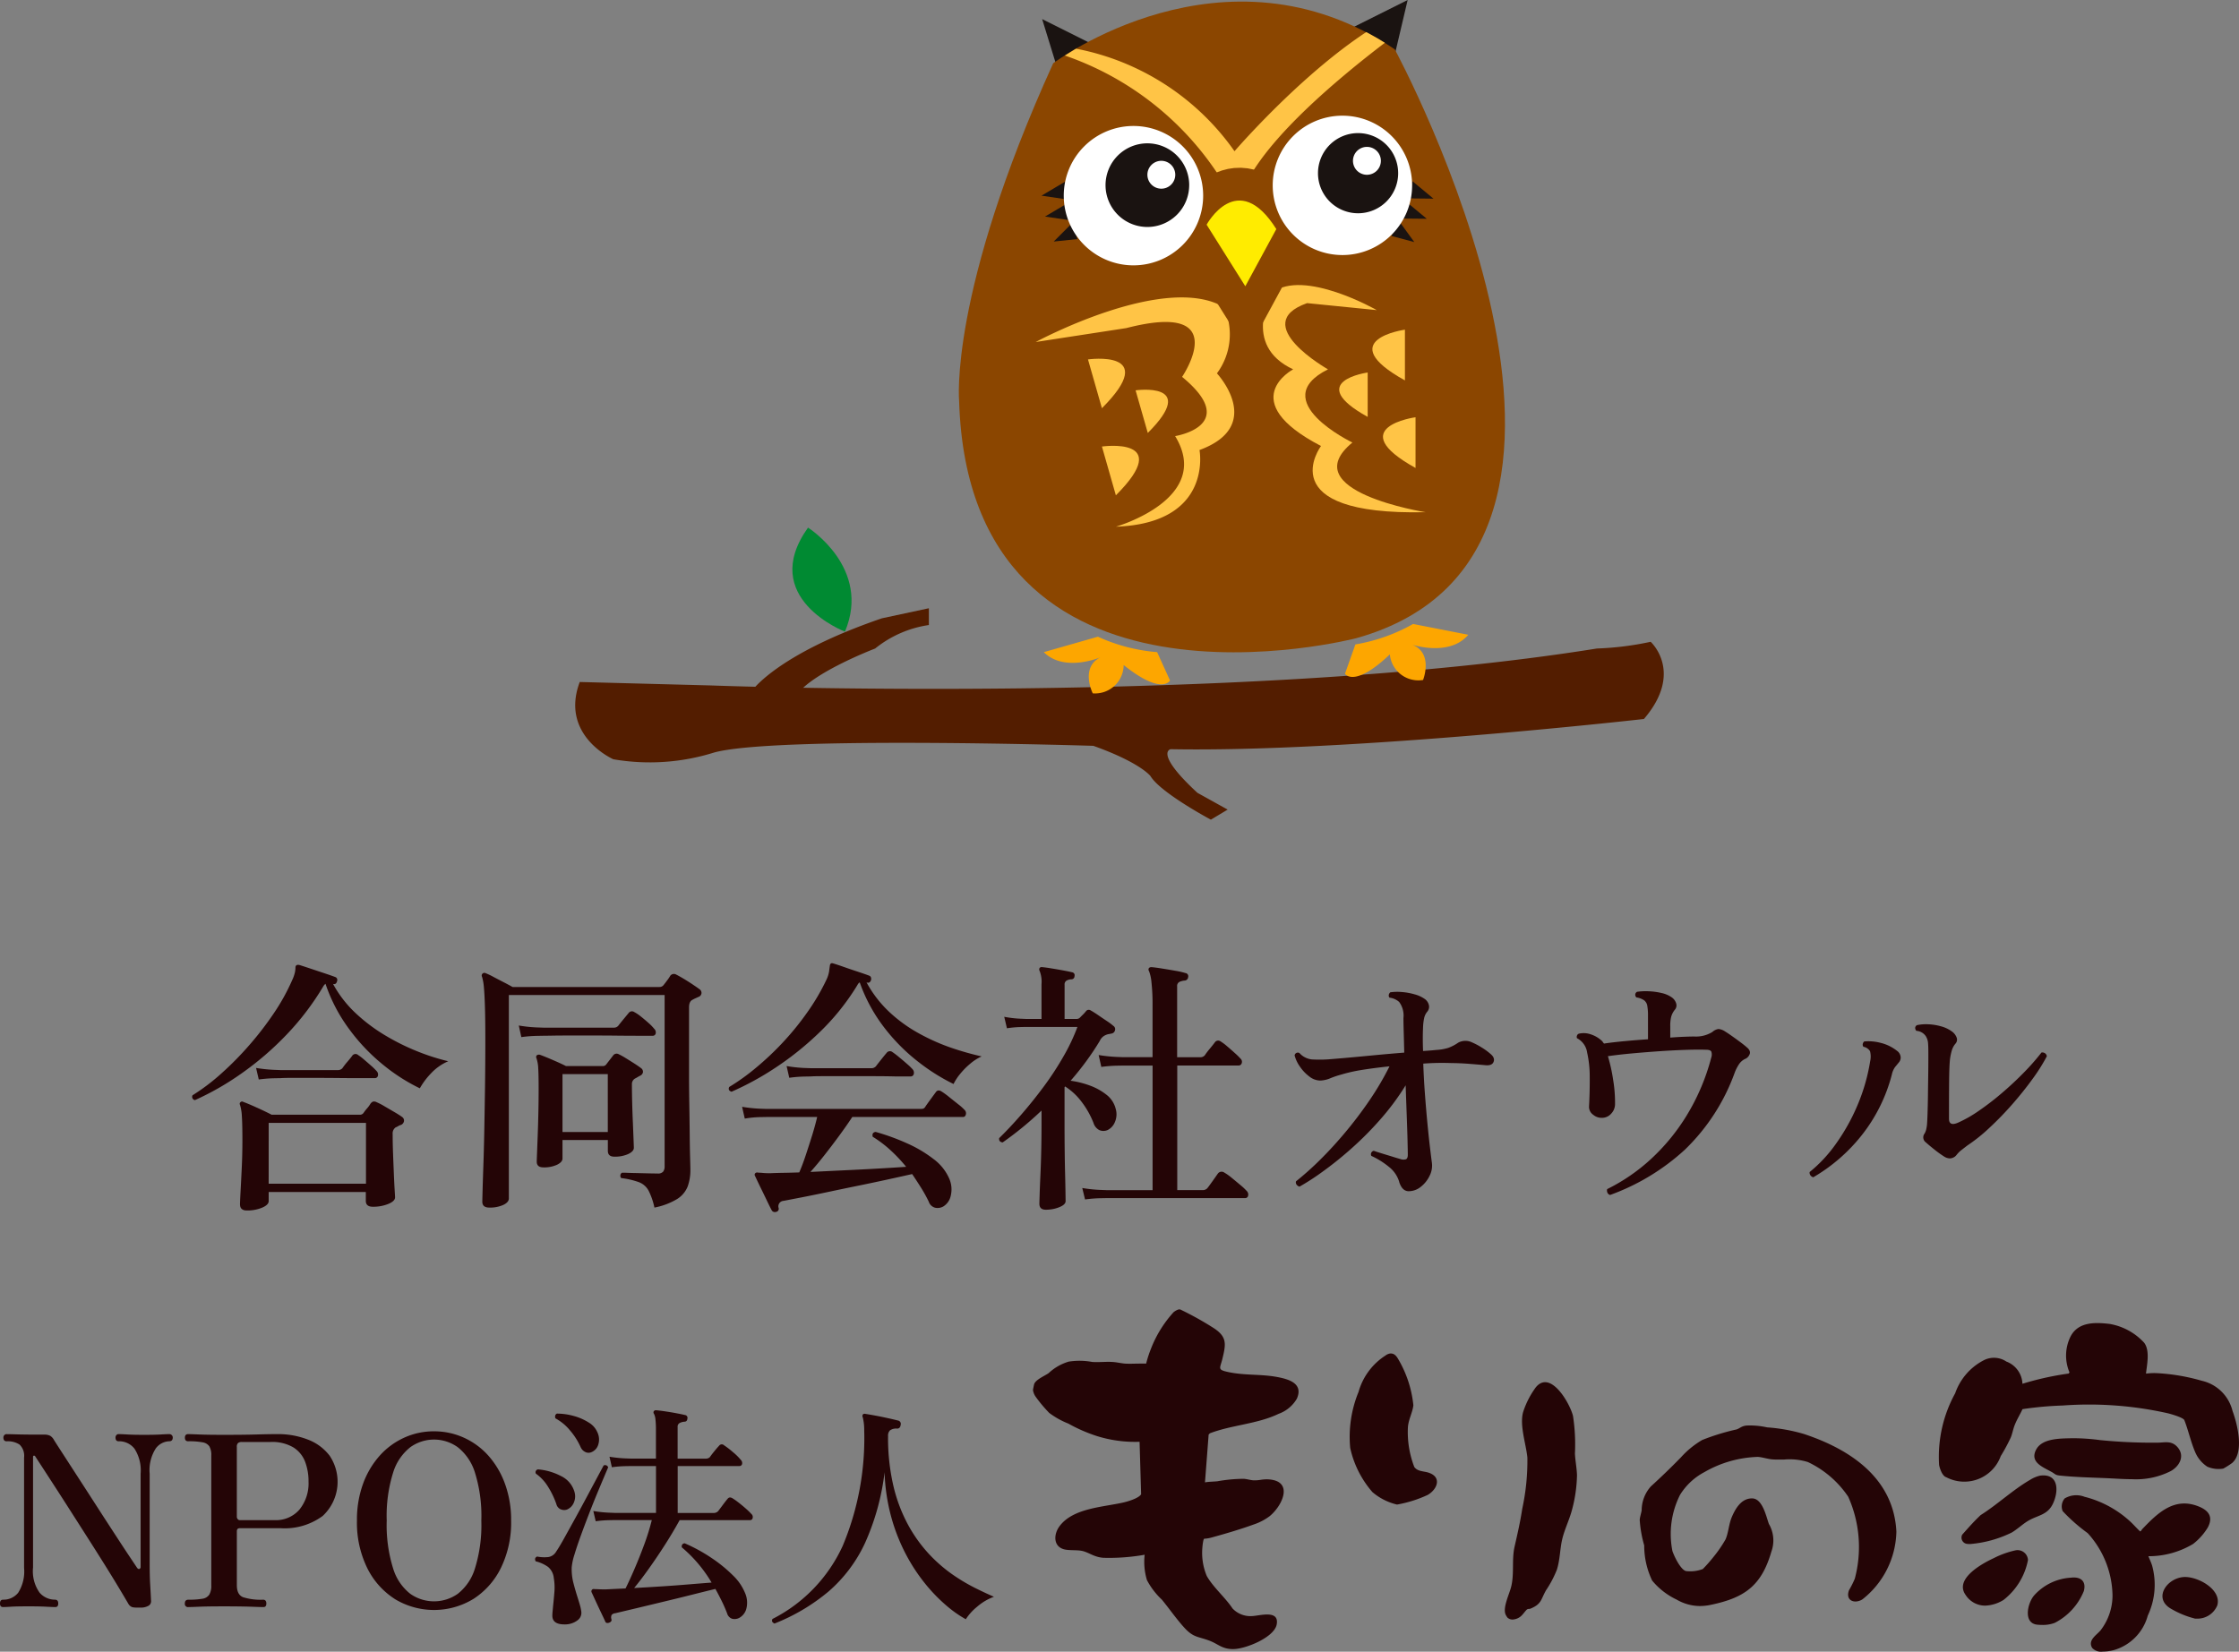<svg xmlns="http://www.w3.org/2000/svg" xmlns:xlink="http://www.w3.org/1999/xlink" width="136.555" height="100.76" viewBox="0 0 136.555 100.76">
  <rect x="0" y="0" width="136.555" height="100.76" fill="#808080" stroke="none"/>
  <defs>
    <clipPath id="clip-path">
      <rect id="長方形_25684" data-name="長方形 25684" width="66.39" height="50" fill="none"/>
    </clipPath>
    <clipPath id="clip-path-2">
      <path id="パス_50490" data-name="パス 50490" d="M166.5,4.436c-6.377,14.028-5.739,20.618-5.739,20.618C161.4,45.672,185,39.508,185,39.508c18.918-5.313,2.338-35.922,2.338-35.922A16.423,16.423,0,0,0,178,.674a21.04,21.04,0,0,0-11.5,3.762" transform="translate(-160.748 -0.674)" fill="none"/>
    </clipPath>
  </defs>
  <g id="footer_logo" transform="translate(18003.703 23718)">
    <path id="合体_15" data-name="合体 15" d="M127.6,41.766c-.282-.469.265-.774.516-1.074a3.5,3.5,0,0,0,.725-2.119,5.783,5.783,0,0,0-1.512-3.805,10.627,10.627,0,0,1-1.529-1.345.759.759,0,0,1,.123-.774,1.387,1.387,0,0,1,1.212-.1,6.437,6.437,0,0,1,2.786,1.508c.209.193.394.412.6.6.05.011.1-.1.136-.139.944-.988,1.959-1.977,3.444-1.377.616.249.894.645.545,1.29a3.683,3.683,0,0,1-.89.995,5.255,5.255,0,0,1-2.727.748c.078.2.171.382.231.588a4.417,4.417,0,0,1-.27,3.039,3,3,0,0,1-2.067,2.1,2.727,2.727,0,0,1-.682.093A.733.733,0,0,1,127.6,41.766Zm-52.379.074c-.7,0-.9-.3-1.457-.513-.7-.265-.97-.179-1.528-.788-.48-.525-.921-1.163-1.375-1.716a4.491,4.491,0,0,1-.91-1.192,3.847,3.847,0,0,1-.139-1.546,12.443,12.443,0,0,1-2.517.186c-.587-.041-.9-.347-1.334-.427-.282-.053-.678-.02-.977-.072-.742-.13-.752-.895-.372-1.417.819-1.124,2.673-1.174,3.914-1.461.273-.063.928-.257,1.07-.5l-.094-3.2a7.789,7.789,0,0,1-2.6-.349,9.57,9.57,0,0,1-1.742-.76,5,5,0,0,1-1.169-.653,8.6,8.6,0,0,1-.844-1.011A.975.975,0,0,1,63,26.04c0-.029.064-.344.076-.374.111-.279.639-.491.882-.662a3.064,3.064,0,0,1,1.219-.7,4.268,4.268,0,0,1,1.442.021c.209.013.419.007.63,0s.405-.013.605,0c.249.013.521.082.769.1.231.013.47.006.708,0,.192,0,.384-.01.571,0a7.242,7.242,0,0,1,.3-.923,7.161,7.161,0,0,1,1.373-2.213.967.967,0,0,1,.309-.17.218.218,0,0,0,.043,0,.294.294,0,0,1,.05,0,19.489,19.489,0,0,1,2.017,1.12c.867.553.775,1,.556,1.906-.141.582-.328.651.386.8,1.012.211,1.975.11,2.975.3.711.134,1.591.4,1.183,1.32a2.1,2.1,0,0,1-1.116.924c-1.285.623-2.852.674-4.187,1.187l-.077.077-.223,2.916c.242-.044.5-.041.752-.066a9.539,9.539,0,0,1,1.609-.151c.2.013.423.085.616.094a2.425,2.425,0,0,0,.417-.031,2.555,2.555,0,0,1,.387-.032c1.658.041.983,1.568.171,2.243a3.425,3.425,0,0,1-1,.519c-.763.279-1.736.566-2.524.781a1.982,1.982,0,0,1-.475.081c-.064.022-.106.447-.112.538A3.651,3.651,0,0,0,73.6,37.38c.393.694,1.126,1.31,1.572,1.982a1.494,1.494,0,0,0,1.175.465c.477-.015,1.676-.407,1.52.5-.139.805-1.916,1.508-2.633,1.511Zm49.035-1.488c-.869-.089-.606-1.28-.216-1.763a3.261,3.261,0,0,1,2.262-1.105c.592-.076.953.209.788.82a3.767,3.767,0,0,1-1.772,1.936,2.03,2.03,0,0,1-.783.125A2.744,2.744,0,0,1,124.256,40.351ZM33.687,39.8q0-.1.015-.254c.01-.1.02-.211.029-.327q.043-.378.08-.844a3.455,3.455,0,0,0-.036-.872,1,1,0,0,0-.349-.676,2.212,2.212,0,0,0-.756-.342c-.068-.135-.038-.232.088-.291a2.216,2.216,0,0,0,.7.029.68.68,0,0,0,.465-.335q.189-.276.5-.836t.683-1.235q.371-.676.72-1.33t.618-1.155l.37-.691a.19.19,0,0,1,.276.116c-.038.087-.118.274-.239.56s-.264.627-.429,1.024-.334.821-.508,1.272-.34.889-.494,1.315-.284.809-.385,1.148a3.648,3.648,0,0,0-.167.77,3.382,3.382,0,0,0,.1.945q.117.45.247.858.072.232.138.451a2.754,2.754,0,0,1,.095.421.56.56,0,0,1-.211.552,1.247,1.247,0,0,1-.763.261h-.04Q33.687,40.338,33.687,39.8Zm13.429.2A9.364,9.364,0,0,0,51.4,35.534a16.959,16.959,0,0,0,1.308-7.027,3.37,3.37,0,0,0-.029-.487,3.138,3.138,0,0,0-.058-.312.184.184,0,0,1,0-.175.144.144,0,0,1,.146-.043q.2.029.589.1t.785.16q.4.087.617.145a.207.207,0,0,1,.174.262c-.019.155-.092.232-.218.232a.649.649,0,0,0-.436.109.447.447,0,0,0-.116.342,12.918,12.918,0,0,0,.327,3.052,9.621,9.621,0,0,0,.887,2.354,8.767,8.767,0,0,0,1.25,1.758,9.048,9.048,0,0,0,1.417,1.25,11.177,11.177,0,0,0,1.4.843q.669.334,1.177.552a3.23,3.23,0,0,0-1.017.6,3.278,3.278,0,0,0-.7.77,7.161,7.161,0,0,1-1.177-.828,10.038,10.038,0,0,1-1.279-1.315,10.955,10.955,0,0,1-1.184-1.795,11.362,11.362,0,0,1-.9-2.274,11.761,11.761,0,0,1-.414-2.754,14.748,14.748,0,0,1-1.192,4.316,8.8,8.8,0,0,1-2.216,2.95,11.9,11.9,0,0,1-3.306,1.962Q47.014,40.177,47.116,40Zm-10.2.16q-.072-.16-.239-.509t-.335-.712l-.254-.552a.133.133,0,0,1,.015-.16c.029-.048.087-.063.174-.043.078,0,.169,0,.276.007s.237.007.393.007l.581-.029.625-.029q.247-.494.559-1.221t.6-1.511a14.294,14.294,0,0,0,.443-1.439H37.51l-.378.007a6.738,6.738,0,0,0-.8.066l-.146-.625a7.732,7.732,0,0,0,.93.1l.393.015h2.5V30.673h-1.5l-.378.007a7.137,7.137,0,0,0-.813.066l-.146-.64a8.179,8.179,0,0,0,.937.1l.385.014h1.511V28.464a5.437,5.437,0,0,0-.029-.632.97.97,0,0,0-.088-.342.14.14,0,0,1-.014-.16.161.161,0,0,1,.16-.058q.189.015.531.065t.69.116c.232.044.407.08.523.109a.172.172,0,0,1,.146.218q-.015.189-.189.189a.752.752,0,0,0-.284.08.248.248,0,0,0-.123.24v1.933h1.7a.357.357,0,0,0,.262-.087q.087-.131.276-.363t.29-.335a.2.2,0,0,1,.305-.029,5.358,5.358,0,0,1,.538.414,3.411,3.411,0,0,1,.48.473.266.266,0,0,1,.08.254.159.159,0,0,1-.167.124H41.332v2.863h2.18a.365.365,0,0,0,.291-.116q.1-.131.284-.378t.284-.363q.117-.16.32-.029a4.024,4.024,0,0,1,.377.27q.233.182.444.37a3.923,3.923,0,0,1,.312.305.242.242,0,0,1,.08.247.152.152,0,0,1-.153.131h-4.3q-.407.741-.9,1.511t-.981,1.453q-.486.684-.894,1.177.828-.044,1.693-.1t1.657-.123q.792-.065,1.373-.109a8.371,8.371,0,0,0-1.817-2.15q-.029-.218.174-.247a9.991,9.991,0,0,1,1.635.893A8.608,8.608,0,0,1,44.7,37.343a3.106,3.106,0,0,1,.734,1.061,1.472,1.472,0,0,1,.081.988.889.889,0,0,1-.444.552.615.615,0,0,1-.428.043.487.487,0,0,1-.3-.335q-.145-.377-.327-.748t-.385-.734q-.6.145-1.41.349t-1.686.414l-1.664.4-1.345.319a.32.32,0,0,0-.225.109.374.374,0,0,0-.007.269c.02.087-.029.155-.146.2a.31.31,0,0,1-.1.018A.139.139,0,0,1,36.913,40.163Zm55.014-.255a.8.8,0,0,1-.118-.207c-.145-.417.223-1.18.339-1.608.222-.823.036-1.684.222-2.5s.341-1.484.469-2.314a13.883,13.883,0,0,0,.312-3.121c-.085-.847-.5-2.008-.247-2.815a5.291,5.291,0,0,1,.759-1.467c.9-1.1,2.081.979,2.27,1.741a11.469,11.469,0,0,1,.118,2.295c.02.44.113.888.126,1.328a8.767,8.767,0,0,1-.325,2.182c-.157.564-.445,1.157-.575,1.713-.146.619-.128,1.233-.328,1.868a6.543,6.543,0,0,1-.662,1.254c-.327.58-.263.834-.951,1.12-.062.026-.127,0-.2.043s-.264.324-.384.42a.838.838,0,0,1-.5.2A.45.45,0,0,1,91.927,39.908Zm41.931.072a5.561,5.561,0,0,1-1.446-.594c-1.092-.618-.309-1.821.713-1.934.846-.093,2.4.743,2.1,1.733a1.31,1.31,0,0,1-1.264.8C133.926,39.984,133.892,39.983,133.858,39.98ZM24.066,38.775a4.707,4.707,0,0,1-1.679-1.9A6.3,6.3,0,0,1,21.77,34a6.417,6.417,0,0,1,.37-2.238,5.282,5.282,0,0,1,1.018-1.722,4.489,4.489,0,0,1,1.5-1.1,4.332,4.332,0,0,1,1.81-.385,4.383,4.383,0,0,1,1.817.385,4.469,4.469,0,0,1,1.5,1.1A5.28,5.28,0,0,1,30.8,31.763,6.417,6.417,0,0,1,31.173,34a6.3,6.3,0,0,1-.618,2.878,4.7,4.7,0,0,1-1.679,1.9,4.616,4.616,0,0,1-4.81,0Zm.959-9.25a3.142,3.142,0,0,0-1.046,1.54A8.827,8.827,0,0,0,23.586,34a8.835,8.835,0,0,0,.393,2.929,3.1,3.1,0,0,0,1.046,1.54,2.513,2.513,0,0,0,2.892,0,3.1,3.1,0,0,0,1.047-1.54A8.856,8.856,0,0,0,29.356,34a8.847,8.847,0,0,0-.392-2.936,3.143,3.143,0,0,0-1.047-1.54,2.479,2.479,0,0,0-2.892,0ZM8.072,39.284a.461.461,0,0,1-.254-.225q-.174-.3-.538-.908t-.858-1.4q-.495-.793-1.047-1.657L4.287,33.39q-.538-.843-1-1.555t-.763-1.177q-.306-.465-.378-.581a.076.076,0,0,0-.08-.036c-.034,0-.051.032-.051.08v6.743a2.259,2.259,0,0,0,.4,1.534,1.244,1.244,0,0,0,.937.428q.2,0,.2.232t-.2.218c-.1,0-.279-.008-.545-.022s-.613-.022-1.04-.022q-.756,0-1.09.022c-.223.015-.388.022-.494.022Q0,39.277,0,39.058c0-.155.063-.232.189-.232a1.146,1.146,0,0,0,.923-.428,2.435,2.435,0,0,0,.356-1.519V30.164a.946.946,0,0,0-.276-.8,1.309,1.309,0,0,0-.785-.2q-.2,0-.2-.232a.221.221,0,0,1,.051-.139.181.181,0,0,1,.153-.065q.116,0,.661.015t1.621.014a.752.752,0,0,1,.371.073.669.669,0,0,1,.225.247q.059.1.356.559t.734,1.134l.945,1.46L6.336,33.8l.945,1.453q.436.668.727,1.1l.349.523c.048.068.1.092.146.073a.125.125,0,0,0,.073-.131V31.138A2.429,2.429,0,0,0,8.2,29.612a1.192,1.192,0,0,0-.967-.45q-.188,0-.188-.232a.224.224,0,0,1,.05-.139.166.166,0,0,1,.138-.065q.161,0,.538.022t1.032.022q.625,0,1-.022c.247-.015.419-.022.516-.022a.2.2,0,0,1,.16.065.2.2,0,0,1,.058.139c0,.155-.072.232-.218.232A1.066,1.066,0,0,0,9.5,29.6a2.454,2.454,0,0,0-.371,1.548v5.479q0,.771.029,1.25T9.213,38.9a.311.311,0,0,1-.146.291.938.938,0,0,1-.538.116q-.093,0-.17,0A1.2,1.2,0,0,1,8.072,39.284Zm7.223-.029q-.6-.021-1.635-.022-.973,0-1.5.022t-.669.022a.193.193,0,0,1-.218-.218q0-.232.218-.232a4.746,4.746,0,0,0,.85-.058.612.612,0,0,0,.421-.247,1.078,1.078,0,0,0,.124-.581V30.033a1.065,1.065,0,0,0-.116-.559.621.621,0,0,0-.414-.247,4.43,4.43,0,0,0-.879-.065q-.2,0-.2-.218c0-.145.068-.218.2-.218.078,0,.3.007.661.022s.87.022,1.519.022q1.221,0,1.977-.022t1.279-.022a4.99,4.99,0,0,1,1.867.334,3.016,3.016,0,0,1,1.323.981,2.847,2.847,0,0,1-.421,3.676,3.9,3.9,0,0,1-2.551.749H14.619q-.174,0-.174.189V37.94q0,.581.378.734a3.536,3.536,0,0,0,1.221.153q.2,0,.2.232t-.2.218Q15.9,39.277,15.3,39.254Zm-.771-9.991a.3.3,0,0,0-.08.247v4.258a.219.219,0,0,0,.051.138.15.15,0,0,0,.123.066h2.136a1.882,1.882,0,0,0,1.511-.647,2.539,2.539,0,0,0,.552-1.708,3.335,3.335,0,0,0-.211-1.213,1.78,1.78,0,0,0-.719-.872,2.536,2.536,0,0,0-1.381-.327H14.75A.38.38,0,0,0,14.525,29.263Zm87.713,9.547a4.34,4.34,0,0,1-1.474-1.152,4.956,4.956,0,0,1-.484-2.144,7.388,7.388,0,0,1-.274-1.551c.014-.2.089-.4.12-.592a2.189,2.189,0,0,1,.557-1.453c.628-.573,1.244-1.166,1.838-1.777a5.476,5.476,0,0,1,1.292-1.056,13.7,13.7,0,0,1,2.1-.646c.225-.08.292-.2.6-.237a4.8,4.8,0,0,1,1.261.111,10.481,10.481,0,0,1,2.251.405c2.813.933,5.47,2.688,5.635,5.954a5.392,5.392,0,0,1-2.078,4.138c-.48.293-1.048.065-.81-.564a5.863,5.863,0,0,0,.352-.7,7.51,7.51,0,0,0-.4-5,6.1,6.1,0,0,0-2.458-2.116,3.767,3.767,0,0,0-1.439-.155c-.238,0-.476.01-.714-.007-.294-.021-.608-.132-.9-.154a6.935,6.935,0,0,0-3.268.932,3.871,3.871,0,0,0-1.483,1.39A5.311,5.311,0,0,0,102,35.859c.107.319.49,1.123.82,1.22a2.132,2.132,0,0,0,1.033-.123,8.821,8.821,0,0,0,.638-.721,7.86,7.86,0,0,0,.745-1.079c.175-.384.2-.91.37-1.331.223-.538.591-1.192,1.264-1.177.624.015.845,1.086,1.012,1.555a2,2,0,0,1,.155,1.686c-.6,2.072-1.616,2.814-3.676,3.247a3.359,3.359,0,0,1-.692.077A2.857,2.857,0,0,1,102.238,38.81Zm17.636-.286c-.68-.977,1.021-1.907,1.721-2.231a5.512,5.512,0,0,1,1.343-.481.637.637,0,0,1,.748.594,4.055,4.055,0,0,1-1.492,2.435,2.272,2.272,0,0,1-1.122.347A1.413,1.413,0,0,1,119.874,38.525Zm.155-3.1a.386.386,0,0,1-.354-.565c.364-.409.723-.819,1.124-1.194,1.012-.638,1.989-1.558,3.012-2.148a1.98,1.98,0,0,1,.608-.258c1.119-.152,1.157.889.806,1.673-.328.732-.912.727-1.5,1.066-.347.2-.683.525-1.03.731a7.041,7.041,0,0,1-2.523.7A1.109,1.109,0,0,1,120.03,35.429ZM34.189,33.311A.47.47,0,0,1,33.934,33a5.106,5.106,0,0,0-.508-1.061,2.7,2.7,0,0,0-.741-.8.176.176,0,0,1,.131-.261,3.656,3.656,0,0,1,1.4.407,1.535,1.535,0,0,1,.8.9.957.957,0,0,1-.022.727.773.773,0,0,1-.428.421.513.513,0,0,1-.37-.022Zm51.01-.289a3.549,3.549,0,0,1-1.495-.758,6.079,6.079,0,0,1-1.356-2.694,7.214,7.214,0,0,1,.508-3.417A3.893,3.893,0,0,1,84.5,23.931a.61.61,0,0,1,.281-.122c.312-.025.435.239.568.468a6.9,6.9,0,0,1,.851,2.688c-.046.435-.3.874-.332,1.338a5.888,5.888,0,0,0,.389,2.428c.209.288.582.246.885.351.817.279.507,1.029-.078,1.358a7.475,7.475,0,0,1-1.859.583Zm33.473-1.675c-.221-.1-.363-.506-.407-.737a8.027,8.027,0,0,1,.979-4.374,3.593,3.593,0,0,1,1.714-2,1.361,1.361,0,0,1,1.41.064,1.509,1.509,0,0,1,.979,1.355,17.917,17.917,0,0,1,2.819-.624l.052-.069a2.616,2.616,0,0,1,.066-2.195c.47-.9,1.5-.868,2.388-.762a3.707,3.707,0,0,1,2.1,1.147c.363.485.169,1.323.111,1.884a3.862,3.862,0,0,1,.6-.032,12.133,12.133,0,0,1,2.806.468,2.5,2.5,0,0,1,1.871,1.838c.3.807.729,2.549-.034,3.184a4.91,4.91,0,0,1-.53.335,1.7,1.7,0,0,1-.977-.119,1.991,1.991,0,0,1-.759-.941c-.249-.591-.4-1.292-.64-1.9-.086-.162-.8-.363-1.006-.415a21.979,21.979,0,0,0-6.413-.473,21.112,21.112,0,0,0-2.45.222c-.149.323-.342.63-.473.964-.1.251-.142.513-.237.753a10.655,10.655,0,0,1-.617,1.145,2.363,2.363,0,0,1-3.352,1.275Zm9.754.064c-.926-.039-1.885-.06-2.807-.158-.276-.029-.28-.1-.472-.208-.554-.312-1.373-.6-.963-1.376.371-.7,1.489-.673,2.181-.692a12.5,12.5,0,0,1,1.72.114,32.021,32.021,0,0,0,3.49.156c.435,0,.832-.136,1.189.23.515.531.2,1.176-.362,1.5a4.685,4.685,0,0,1-2.353.5C129.5,31.476,128.95,31.433,128.425,31.411Zm-92.7-1.581a.589.589,0,0,1-.305-.291,4.134,4.134,0,0,0-.669-1.054,3,3,0,0,0-.872-.719.225.225,0,0,1-.015-.175.178.178,0,0,1,.1-.116A3.825,3.825,0,0,1,35,27.621a3.3,3.3,0,0,1,.909.4,1.269,1.269,0,0,1,.523.589,1.021,1.021,0,0,1,.058.748.711.711,0,0,1-.392.458.489.489,0,0,1-.206.048A.476.476,0,0,1,35.722,29.83ZM47.075,15.086q-.1-.181-.3-.6t-.417-.858q-.212-.442-.31-.654a.13.13,0,0,1,.016-.164.172.172,0,0,1,.18-.033q.114,0,.294.017t.442.016c.24-.011.51-.019.809-.024s.619-.013.957-.025q.2-.458.4-1.063t.392-1.218q.188-.613.3-1.1H46.764l-.425.008a6.333,6.333,0,0,0-.916.09l-.163-.719a9.1,9.1,0,0,0,1.054.114l.433.016H56.1a.852.852,0,0,0,.2-.016.244.244,0,0,0,.131-.114c.066-.1.172-.249.319-.45s.253-.346.319-.433q.131-.2.36-.049a4.481,4.481,0,0,1,.449.327l.564.45a2.966,2.966,0,0,1,.376.335.282.282,0,0,1,.09.286q-.041.155-.172.155H51.98q-.343.523-.793,1.136t-.9,1.186q-.449.572-.858,1.03l2.068-.1q1.071-.049,2.06-.106t1.709-.106a9.513,9.513,0,0,0-.94-1,7.029,7.029,0,0,0-1.1-.834q-.065-.263.18-.295a13.459,13.459,0,0,1,1.922.7,7.766,7.766,0,0,1,1.61.956,2.951,2.951,0,0,1,.949,1.177,1.639,1.639,0,0,1,.1,1.054,1.008,1.008,0,0,1-.458.662.7.7,0,0,1-.5.074.556.556,0,0,1-.384-.368,8.691,8.691,0,0,0-.475-.858q-.261-.417-.539-.826-.654.147-1.513.335t-1.782.376q-.923.188-1.807.376t-1.6.327l-1.145.221a.333.333,0,0,0-.294.441.188.188,0,0,1-.147.229.294.294,0,0,1-.085.013A.215.215,0,0,1,47.075,15.086Zm-32.438-.377c0-.087.01-.333.032-.736s.047-.888.074-1.455.041-1.134.041-1.7q0-1.014-.033-1.48a2.785,2.785,0,0,0-.114-.7.124.124,0,0,1,.032-.163.129.129,0,0,1,.164-.017q.311.114.834.351t.9.433h5.379a.265.265,0,0,0,.229-.114A2.6,2.6,0,0,1,22.4,8.84a1.869,1.869,0,0,0,.2-.278.379.379,0,0,1,.155-.123.334.334,0,0,1,.221.041,3.868,3.868,0,0,1,.458.237l.6.351q.311.181.49.311a.264.264,0,0,1,.115.253.3.3,0,0,1-.2.237.555.555,0,0,0-.148.065,1.077,1.077,0,0,1-.163.082.447.447,0,0,0-.18.409q0,.54.024,1.185t.049,1.235q.024.588.049.989t.024.449c0,.153-.136.286-.409.4a2.426,2.426,0,0,1-.948.172c-.284,0-.426-.12-.426-.36v-.54H16.387v.556q0,.229-.4.4a2.324,2.324,0,0,1-.924.172Q14.637,15.086,14.638,14.709Zm1.749-1.259h5.935V9.739H16.387Zm47.005,1.226c0-.044.006-.232.016-.564s.027-.744.049-1.235.039-1,.05-1.537.016-1.03.016-1.488V8.987a20.3,20.3,0,0,1-2.371,1.945c-.163-.022-.234-.109-.212-.262q.653-.637,1.357-1.447T63.67,7.508a18.487,18.487,0,0,0,1.2-1.84,11.786,11.786,0,0,0,.842-1.782h-3.14l-.36.008a6.589,6.589,0,0,0-.8.074l-.164-.7a6.915,6.915,0,0,0,.932.114l.392.017h.949V1.287a1.814,1.814,0,0,0-.115-.818.179.179,0,0,1,0-.18A.161.161,0,0,1,63.572.24q.2.016.547.074c.234.038.472.079.711.123s.426.082.557.115a.179.179,0,0,1,.147.229.191.191,0,0,1-.213.2.679.679,0,0,0-.278.082.274.274,0,0,0-.114.261V3.4h.719a.3.3,0,0,0,.2-.066c.054-.055.12-.123.2-.2s.147-.16.212-.237a.208.208,0,0,1,.262-.017c.12.066.267.158.442.278s.351.24.531.36a3.831,3.831,0,0,1,.417.311.231.231,0,0,1,.09.262.253.253,0,0,1-.22.2c-.044.011-.1.022-.164.033a.582.582,0,0,0-.164.049.686.686,0,0,0-.376.36q-.359.6-.809,1.218t-.973,1.218a5.493,5.493,0,0,1,1.177.294,3.636,3.636,0,0,1,1.005.556,1.559,1.559,0,0,1,.564.851A1.182,1.182,0,0,1,68,9.682a.923.923,0,0,1-.458.5.64.64,0,0,1-.491,0,.725.725,0,0,1-.36-.442,5.306,5.306,0,0,0-.711-1.267,3.838,3.838,0,0,0-1.022-.956l-.032.049V9.87q0,.7.008,1.48t.025,1.455q.017.679.024,1.145t.008.564q0,.213-.384.368a2.181,2.181,0,0,1-.825.155C63.523,15.037,63.392,14.916,63.392,14.677Zm-23.838-.809a1.128,1.128,0,0,0-.58-.508,4.857,4.857,0,0,0-1.087-.253.215.215,0,0,1-.049-.179.2.2,0,0,1,.1-.148c.055,0,.172,0,.351.008s.384.011.613.016l.678.017q.335.007.531.008a.407.407,0,0,0,.335-.114.518.518,0,0,0,.09-.327V1.94h-9.5V14.35c0,.153-.111.283-.335.392a1.959,1.959,0,0,1-.859.164c-.284,0-.425-.12-.425-.36q0-.082.016-.671t.049-1.553q.034-.964.057-2.2T29.581,7.5Q29.6,6.11,29.6,4.687q0-1.276-.025-2.052c-.016-.518-.038-.916-.065-1.194A3.056,3.056,0,0,0,29.4.829a.165.165,0,0,1,.032-.2.175.175,0,0,1,.2-.016A4,4,0,0,1,30.1.837q.294.155.613.319c.213.109.395.207.547.294h8.96a.309.309,0,0,0,.261-.131c.044-.054.112-.141.2-.261a2.683,2.683,0,0,0,.2-.295A.277.277,0,0,1,41.255.7q.164.082.425.237t.532.335c.179.12.33.223.449.311a.275.275,0,0,1,.123.245.27.27,0,0,1-.188.229l-.2.09a1.813,1.813,0,0,0-.172.09q-.2.1-.2.458V6.862q0,.8.016,1.733t.024,1.791q.008.858.025,1.463t.017.752a2.908,2.908,0,0,1-.164,1.014,1.6,1.6,0,0,1-.629.76,4.2,4.2,0,0,1-1.4.531A4.222,4.222,0,0,0,39.554,13.868Zm26.454-.155a8.639,8.639,0,0,0,1.047.114l.442.017h2.8v-7.6H68.51l-.426.008a8.243,8.243,0,0,0-.916.074L67.006,5.6a9.132,9.132,0,0,0,1.054.114l.433.017h1.8V2.594a12.072,12.072,0,0,0-.066-1.431,2.51,2.51,0,0,0-.147-.678.164.164,0,0,1,0-.2A.224.224,0,0,1,70.242.24q.213.016.622.082t.825.139A4.555,4.555,0,0,1,72.3.6a.193.193,0,0,1,.164.245.225.225,0,0,1-.213.213.938.938,0,0,0-.319.081.275.275,0,0,0-.139.278V5.734H73.2a.346.346,0,0,0,.278-.115,4.618,4.618,0,0,1,.311-.409q.229-.277.311-.392a.244.244,0,0,1,.343-.049,2.973,2.973,0,0,1,.4.3q.237.2.466.409a4.125,4.125,0,0,1,.343.335.258.258,0,0,1,.082.278.192.192,0,0,1-.2.148H71.8v7.6h1.537a.365.365,0,0,0,.311-.131q.114-.147.335-.458l.3-.426a.283.283,0,0,1,.392-.049,3.183,3.183,0,0,1,.449.319q.27.221.531.441a3.682,3.682,0,0,1,.377.352.307.307,0,0,1,.09.294.179.179,0,0,1-.188.147H67.5l-.417.008a8.18,8.18,0,0,0-.907.074ZM98.038,14a.307.307,0,0,1-.017-.221,11.329,11.329,0,0,0,2.649-1.815,12.422,12.422,0,0,0,2.207-2.689,13.112,13.112,0,0,0,1.488-3.507.583.583,0,0,0,.008-.376q-.057-.114-.319-.114-.523-.017-1.267.008t-1.578.082q-.834.058-1.644.131t-1.5.172a10.124,10.124,0,0,1,.319,1.439A8.443,8.443,0,0,1,98.5,8.579a.843.843,0,0,1-.237.6.745.745,0,0,1-.564.253.8.8,0,0,1-.531-.188.58.58,0,0,1-.253-.515q.049-.916.041-1.791A6.6,6.6,0,0,0,96.8,5.456a1.17,1.17,0,0,0-.622-.883.211.211,0,0,1,.008-.172.17.17,0,0,1,.123-.106,1.3,1.3,0,0,1,.727.049,1.8,1.8,0,0,1,.662.393.567.567,0,0,1,.066.082.549.549,0,0,0,.065.081q.555-.081,1.259-.147t1.422-.114V3.167a3.215,3.215,0,0,0-.041-.556.532.532,0,0,0-.188-.344,1.1,1.1,0,0,0-.474-.18.209.209,0,0,1,.033-.343,3.6,3.6,0,0,1,.711-.033,4.135,4.135,0,0,1,.785.106,1.708,1.708,0,0,1,.629.27.7.7,0,0,1,.262.36.4.4,0,0,1-.082.393,1.208,1.208,0,0,0-.22.425,2.265,2.265,0,0,0-.057.572v.7c.284-.022.55-.039.8-.049s.474-.017.67-.017a1.9,1.9,0,0,0,1.1-.278.68.68,0,0,1,.376-.18.841.841,0,0,1,.393.147q.164.1.417.278t.507.368q.254.188.4.319c.163.131.226.265.188.4a.508.508,0,0,1-.3.319.946.946,0,0,0-.376.344,2.565,2.565,0,0,0-.245.49,12.326,12.326,0,0,1-3.042,4.7A13.55,13.55,0,0,1,98.2,14.137.243.243,0,0,1,98.038,14Zm-12.7-.662a1.832,1.832,0,0,0-.638-.923,4.868,4.868,0,0,0-1.063-.662.216.216,0,0,1,.148-.311q.13.049.449.147l.654.2c.223.071.4.123.515.155a.539.539,0,0,0,.343.016c.076-.032.115-.125.115-.278s-.006-.425-.016-.85-.027-.935-.049-1.529-.044-1.212-.066-1.856a15.329,15.329,0,0,1-1.569,2.109,20.18,20.18,0,0,1-1.807,1.807,21.928,21.928,0,0,1-1.741,1.39,14.264,14.264,0,0,1-1.357.875.327.327,0,0,1-.18-.123.226.226,0,0,1-.033-.2,18.171,18.171,0,0,0,1.488-1.333q.784-.776,1.561-1.709t1.464-1.945A17.9,17.9,0,0,0,84.745,6.29q-.948.1-1.693.221a9.479,9.479,0,0,0-1.267.286,5.227,5.227,0,0,0-.67.229,1.716,1.716,0,0,1-.605.131,1.087,1.087,0,0,1-.654-.246,2.511,2.511,0,0,1-.572-.6,2.146,2.146,0,0,1-.327-.687.2.2,0,0,1,.294-.147,1.173,1.173,0,0,0,.769.392,7.94,7.94,0,0,0,1.128-.016q.425-.033,1.169-.1T83.944,5.6q.883-.082,1.7-.147-.016-.687-.032-1.243t-.017-.866a1.393,1.393,0,0,0-.261-.981,1.062,1.062,0,0,0-.589-.262.2.2,0,0,1-.041-.179.257.257,0,0,1,.09-.148,3.052,3.052,0,0,1,.711-.016,3.873,3.873,0,0,1,.769.139,1.954,1.954,0,0,1,.6.27.633.633,0,0,1,.27.376.459.459,0,0,1-.106.425.918.918,0,0,0-.18.377,3.166,3.166,0,0,0-.066.539q-.033.7,0,1.471c.164-.01.314-.022.45-.032s.253-.022.351-.033a3.088,3.088,0,0,0,.727-.123,2.673,2.673,0,0,0,.613-.319.92.92,0,0,1,.851-.016,4.2,4.2,0,0,1,.6.319,3.683,3.683,0,0,1,.523.384q.278.229.188.475t-.482.212q-.36-.033-.965-.081t-1.128-.05q-.425-.016-.858-.008t-.858.041q.033.948.106,1.913t.155,1.807q.082.842.155,1.447t.106.85a1.359,1.359,0,0,1-.131.818,1.888,1.888,0,0,1-.54.679,1.172,1.172,0,0,1-.736.27Q85.513,13.908,85.334,13.336Zm25.08-.4a.266.266,0,0,1-.049-.2A8.563,8.563,0,0,0,111.984,11a12.156,12.156,0,0,0,1.3-2.33,11.573,11.573,0,0,0,.776-2.689,1.279,1.279,0,0,0-.008-.613.583.583,0,0,0-.4-.27.2.2,0,0,1-.041-.18.249.249,0,0,1,.09-.147,2.87,2.87,0,0,1,.973.081,2.589,2.589,0,0,1,1.022.491.521.521,0,0,1,.212.311.435.435,0,0,1-.081.376q-.131.164-.246.3a1.226,1.226,0,0,0-.2.466,10,10,0,0,1-1.847,3.711,10.521,10.521,0,0,1-2.944,2.55A.321.321,0,0,1,110.414,12.935ZM32.736,12.11q0-.082.017-.515t.041-1.087q.025-.654.041-1.4t.016-1.447q0-.818-.024-1.235A2.2,2.2,0,0,0,32.72,5.8a.158.158,0,0,1,.016-.18.218.218,0,0,1,.2-.033q.277.1.768.311t.818.376h2.224a.257.257,0,0,0,.212-.081q.1-.131.221-.286t.221-.286a.258.258,0,0,1,.344-.065,3.725,3.725,0,0,1,.4.221q.253.155.523.327t.417.286a.279.279,0,0,1,.131.253.289.289,0,0,1-.18.221q-.066.033-.147.082c-.055.033-.1.06-.148.082a.386.386,0,0,0-.2.36q0,.474.016,1.112T38.6,9.748q.024.613.041,1.038c.011.284.017.441.017.474q0,.213-.335.376a1.957,1.957,0,0,1-.859.164q-.392,0-.392-.36v-.654H34.306v1.128q0,.213-.327.377a1.872,1.872,0,0,1-.834.163Q32.737,12.453,32.736,12.11Zm1.57-1.815h2.763V6.764H34.306Zm84.25,1.488a6.5,6.5,0,0,1-.589-.426q-.327-.261-.507-.425a.377.377,0,0,1-.082-.54.941.941,0,0,0,.1-.253,2.4,2.4,0,0,0,.049-.3c.01-.12.022-.338.032-.654s.02-.681.025-1.1.011-.834.017-1.259.008-.8.008-1.128,0-.6-.016-.785a.939.939,0,0,0-.147-.475.763.763,0,0,0-.213-.2.737.737,0,0,0-.36-.114c-.1-.142-.087-.256.033-.344a2.565,2.565,0,0,1,.654-.057,3.331,3.331,0,0,1,.81.123,2.015,2.015,0,0,1,.711.343.809.809,0,0,1,.253.344.36.36,0,0,1-.074.376,1.158,1.158,0,0,0-.212.384,3.518,3.518,0,0,0-.115.531q-.048.392-.057,1.373t-.008,2.289q0,.474.54.245a7.646,7.646,0,0,0,1.267-.72,16.565,16.565,0,0,0,1.414-1.087q.719-.613,1.349-1.259a14.052,14.052,0,0,0,1.071-1.218.294.294,0,0,1,.22.049.256.256,0,0,1,.106.18,11.028,11.028,0,0,1-.858,1.365q-.548.76-1.226,1.537a19.494,19.494,0,0,1-1.4,1.447,10.172,10.172,0,0,1-1.373,1.1q-.212.164-.368.286a1.588,1.588,0,0,0-.27.27.538.538,0,0,1-.417.225A.689.689,0,0,1,118.556,11.783ZM11.744,8.055a12.536,12.536,0,0,0,1.741-1.316A19.342,19.342,0,0,0,15.21,4.99a19.6,19.6,0,0,0,1.513-1.971,12.639,12.639,0,0,0,1.1-1.994,2.27,2.27,0,0,0,.164-.466,1.585,1.585,0,0,0,.033-.286c0-.142.081-.2.245-.164q.212.065.654.213L19.8.616q.442.147.655.229a.17.17,0,0,1,.106.115.192.192,0,0,1-.008.147c-.033.131-.109.185-.229.163l-.017-.016a7.031,7.031,0,0,0,1.373,1.782,10.5,10.5,0,0,0,1.824,1.373,13.769,13.769,0,0,0,1.986.981,13.185,13.185,0,0,0,1.848.589,3.113,3.113,0,0,0-1.055.744,4.488,4.488,0,0,0-.678.907,11.284,11.284,0,0,1-2.224-1.422A11.69,11.69,0,0,1,21.3,4.025a9.961,9.961,0,0,1-1.448-2.771L19.8,1.3a.523.523,0,0,0-.065.082,16.323,16.323,0,0,1-2.281,3,18.428,18.428,0,0,1-2.731,2.346A16.981,16.981,0,0,1,11.891,8.35.2.2,0,0,1,11.744,8.055Zm32.732-.507a13.051,13.051,0,0,0,1.6-1.145,17.833,17.833,0,0,0,1.644-1.545,16.925,16.925,0,0,0,1.5-1.84A13.2,13.2,0,0,0,50.411.992,1.862,1.862,0,0,0,50.566.5c.016-.131.03-.235.041-.311s.017-.125.049-.147c.022-.044.071-.055.147-.033q.229.065.671.221t.883.3q.442.147.655.229a.171.171,0,0,1,.106.106.291.291,0,0,1,.008.155q-.065.2-.229.164l-.049-.017a7.133,7.133,0,0,0,1.4,1.815,8.876,8.876,0,0,0,1.8,1.3A12.386,12.386,0,0,0,58,5.153a18.013,18.013,0,0,0,1.872.532,2.824,2.824,0,0,0-.694.441,4.5,4.5,0,0,0-.622.629,3.151,3.151,0,0,0-.4.613A12.115,12.115,0,0,1,55.986,6a11.516,11.516,0,0,1-2.052-2.069,9.921,9.921,0,0,1-1.5-2.763.35.35,0,0,0-.131.147,14.289,14.289,0,0,1-2.272,2.853,18.551,18.551,0,0,1-2.714,2.191,17.75,17.75,0,0,1-2.7,1.48Q44.377,7.761,44.475,7.548ZM15.618,6.388a9.126,9.126,0,0,0,1.055.114l.433.017h3.483a.367.367,0,0,0,.294-.115,4.052,4.052,0,0,1,.311-.4q.229-.27.294-.368a.24.24,0,0,1,.36-.032,3.214,3.214,0,0,1,.351.27c.147.125.295.253.442.384a3.55,3.55,0,0,1,.319.311.306.306,0,0,1,.09.294.19.19,0,0,1-.2.147H21.93q-.572,0-1.324-.008t-1.488-.008H17.834c-.365,0-.6.006-.711.016l-.425.008a8.217,8.217,0,0,0-.916.074Zm32.356-.115a8.658,8.658,0,0,0,1.038.115l.433.016h3.679a.367.367,0,0,0,.295-.114c.065-.088.171-.223.319-.409s.259-.322.335-.409a.248.248,0,0,1,.36-.049,4.773,4.773,0,0,1,.392.3q.246.2.482.409a3.378,3.378,0,0,1,.335.319.317.317,0,0,1,.09.3.19.19,0,0,1-.2.155H54.6q-.6-.016-1.414-.016H50.206q-.581,0-.744.016l-.425.008a7.758,7.758,0,0,0-.9.074ZM31.641,3.8a8.788,8.788,0,0,0,1.046.114l.442.016h4.3a.347.347,0,0,0,.278-.114c.065-.088.174-.223.327-.409l.311-.376a.248.248,0,0,1,.343-.049,2.42,2.42,0,0,1,.4.27q.237.188.466.393A2.827,2.827,0,0,1,39.9,4a.3.3,0,0,1,.09.286.178.178,0,0,1-.188.139h-.981q-.523,0-1.218-.008t-1.422-.008H34.8q-.646,0-1.1.008t-.58.008l-.417.008a8.181,8.181,0,0,0-.907.074Z" transform="translate(-18003.703 -23659.24)" fill="#240506"/>
    <g id="グループ_31160" data-name="グループ 31160" transform="translate(-17968.621 -23718)">
      <path id="パス_50486" data-name="パス 50486" d="M326.306,0l-3.826,1.913,3.045,1.406Z" transform="translate(-275.536 0)" fill="#1a1311"/>
      <path id="パス_50487" data-name="パス 50487" d="M199.454,9.918l-3.826-1.913.851,2.763Z" transform="translate(-167.15 -6.84)" fill="#1a1311"/>
      <g id="グループ_31153" data-name="グループ 31153" transform="translate(0 -0.001)">
        <g id="グループ_31152" data-name="グループ 31152" clip-path="url(#clip-path)">
          <path id="パス_50488" data-name="パス 50488" d="M166.5,4.437s10.415-7.865,20.831-.851c0,0,16.58,30.609-2.338,35.922,0,0-23.594,6.164-24.231-14.454,0,0-.638-6.589,5.739-20.618" transform="translate(-137.348 -0.577)" fill="#8b4600"/>
        </g>
      </g>
      <g id="グループ_31155" data-name="グループ 31155" transform="translate(23.4 0.098)">
        <g id="グループ_31154" data-name="グループ 31154" clip-path="url(#clip-path-2)">
          <path id="パス_50489" data-name="パス 50489" d="M187.152,2.9a15.345,15.345,0,0,1,12.966,6.526S207.77.531,212.872.235c0,0-12.116,8.008-12.541,12.753A18.326,18.326,0,0,0,187.152,2.9" transform="translate(-183.308 -0.299)" fill="#ffc446"/>
        </g>
      </g>
      <g id="グループ_31157" data-name="グループ 31157" transform="translate(0 -0.001)">
        <g id="グループ_31156" data-name="グループ 31156" clip-path="url(#clip-path)">
          <path id="パス_50491" data-name="パス 50491" d="M196.8,76.163l-1.435.85,1.434.212Z" transform="translate(-166.927 -65.076)" fill="#1a1311"/>
          <path id="パス_50492" data-name="パス 50492" d="M198.261,84.925l-1.435.85,1.435.212Z" transform="translate(-168.174 -72.563)" fill="#1a1311"/>
          <path id="パス_50493" data-name="パス 50493" d="M201.645,93.133l-1.179,1.179,1.443-.15Z" transform="translate(-171.284 -79.576)" fill="#1a1311"/>
          <path id="パス_50494" data-name="パス 50494" d="M349.806,75.952l1.284,1.064L349.641,77Z" transform="translate(-298.744 -64.896)" fill="#1a1311"/>
          <path id="パス_50495" data-name="パス 50495" d="M346.991,84.378l1.284,1.064-1.45-.015Z" transform="translate(-296.338 -72.095)" fill="#1a1311"/>
          <path id="パス_50496" data-name="パス 50496" d="M342.351,92.189l.98,1.349-1.4-.374Z" transform="translate(-292.155 -78.769)" fill="#1a1311"/>
          <path id="パス_50497" data-name="パス 50497" d="M192.932,127.362s7.864-4.251,11.478-2.126a3.99,3.99,0,0,1-.425,4.038s2.976,3.19-1.063,4.677c0,0,.851,4.464-5.1,4.677,0,0,5.952-1.7,3.613-5.527,0,0,4.038-.637.425-3.613,0,0,3.188-4.676-3.4-2.976Z" transform="translate(-164.847 -106.497)" fill="#ffc446"/>
          <path id="パス_50498" data-name="パス 50498" d="M214.834,150.377s4.464-.638.85,2.976Z" transform="translate(-183.561 -128.45)" fill="#ffc446"/>
          <path id="パス_50499" data-name="パス 50499" d="M220.676,186.88s4.464-.637.85,2.976Z" transform="translate(-188.552 -159.639)" fill="#ffc446"/>
          <path id="パス_50500" data-name="パス 50500" d="M234.78,163.366s3.906-.558.744,2.6Z" transform="translate(-200.603 -139.553)" fill="#ffc446"/>
          <path id="パス_50501" data-name="パス 50501" d="M295.069,121s-4.463-2.551-6.377-1.063c0,0-1.913,3.188,1.275,4.676,0,0-3.613,1.913,1.7,4.677,0,0-3.189,4.251,6.377,4.038,0,0-8.077-1.275-4.463-4.251,0,0-5.314-2.551-1.488-4.464,0,0-4.889-2.763-1.275-4.039Z" transform="translate(-246.181 -102.081)" fill="#ffc446"/>
          <path id="パス_50502" data-name="パス 50502" d="M335.976,138.161s-4.467.618,0,3.095Z" transform="translate(-285.372 -118.049)" fill="#ffc446"/>
          <path id="パス_50503" data-name="パス 50503" d="M340.417,174.861s-4.467.616,0,3.094Z" transform="translate(-289.167 -149.407)" fill="#ffc446"/>
          <path id="パス_50504" data-name="パス 50504" d="M321.829,156.109s-3.908.54,0,2.708Z" transform="translate(-273.497 -133.384)" fill="#ffc446"/>
          <path id="パス_50505" data-name="パス 50505" d="M264.54,85.515s1.89-3.488,4.251.268L266.9,89.271Z" transform="translate(-226.031 -71.807)" fill="#8b4600"/>
          <path id="パス_50506" data-name="パス 50506" d="M264.54,85.515s1.89-3.488,4.251.268L266.9,89.271Z" transform="translate(-226.031 -71.807)" fill="none" stroke="#8b4600" stroke-width="4"/>
          <path id="パス_50507" data-name="パス 50507" d="M264.54,85.515s1.89-3.488,4.251.268L266.9,89.271Z" transform="translate(-226.031 -71.807)" fill="#ffec00"/>
          <path id="パス_50508" data-name="パス 50508" d="M8.261,271.6s32.35,1.228,54.053-2.253a18.576,18.576,0,0,0,3.276-.409s2.047,1.843-.41,4.709c0,0-18.018,2.048-28.869,1.842,0,0-1.024.205,1.638,2.662l1.843,1.023-1.024.614s-3.071-1.637-3.685-2.661c0,0-.614-.819-3.481-1.843,0,0-19.451-.614-23.136.41a13.1,13.1,0,0,1-6.143.409S-.953,274.666.276,271.39Z" transform="translate(0 -229.785)" fill="#531d00"/>
          <path id="パス_50509" data-name="パス 50509" d="M73.626,259.987s1.433-2.253,7.985-4.5l2.866-.614v1.024a6.759,6.759,0,0,0-3.276,1.433s-4.3,1.638-4.914,3.072Z" transform="translate(-62.908 -217.767)" fill="#531d00"/>
          <path id="パス_50510" data-name="パス 50510" d="M94.19,227.461s-5.323-2.047-2.252-6.347c0,0,3.89,2.457,2.252,6.347" transform="translate(-77.739 -188.927)" fill="#008a32"/>
          <path id="パス_50511" data-name="パス 50511" d="M199.6,266.828a10.787,10.787,0,0,0,3.613.942l.785,1.728s-.471.943-2.827-.942a1.745,1.745,0,0,1-1.885,1.728s-.785-1.571.471-2.2c0,0-2.2.942-3.456-.314Z" transform="translate(-167.722 -227.986)" fill="#fda600"/>
          <path id="パス_50512" data-name="パス 50512" d="M326.657,261.487a10.789,10.789,0,0,1-3.519,1.248l-.635,1.789s.55.9,2.737-1.181a1.746,1.746,0,0,0,2.026,1.561s.648-1.632-.658-2.151c0,0,2.272.752,3.416-.607Z" transform="translate(-275.556 -223.422)" fill="#fda600"/>
          <path id="パス_50513" data-name="パス 50513" d="M213.179,57.05a4.251,4.251,0,1,1-4.251-4.251,4.251,4.251,0,0,1,4.251,4.251" transform="translate(-174.881 -45.113)" fill="#fff"/>
          <path id="パス_50514" data-name="パス 50514" d="M227.3,62.655A2.551,2.551,0,1,1,224.75,60.1a2.551,2.551,0,0,1,2.551,2.551" transform="translate(-189.854 -51.355)" fill="#1a1311"/>
          <path id="パス_50515" data-name="パス 50515" d="M241.421,68.25a.85.85,0,1,1-.851-.85.851.851,0,0,1,.851.85" transform="translate(-204.824 -57.589)" fill="#fff"/>
          <path id="パス_50516" data-name="パス 50516" d="M300.726,52.734a4.251,4.251,0,1,1-4.251-4.252,4.251,4.251,0,0,1,4.251,4.252" transform="translate(-249.684 -41.424)" fill="#fff"/>
          <path id="パス_50517" data-name="パス 50517" d="M316.093,58.233a2.445,2.445,0,1,1-2.444-2.445,2.445,2.445,0,0,1,2.444,2.445" transform="translate(-265.902 -47.667)" fill="#1a1311"/>
          <path id="パス_50518" data-name="パス 50518" d="M327.566,62.407a.851.851,0,1,1-.851-.851.851.851,0,0,1,.851.851" transform="translate(-278.429 -52.595)" fill="#fff"/>
        </g>
      </g>
    </g>
  </g>
</svg>
